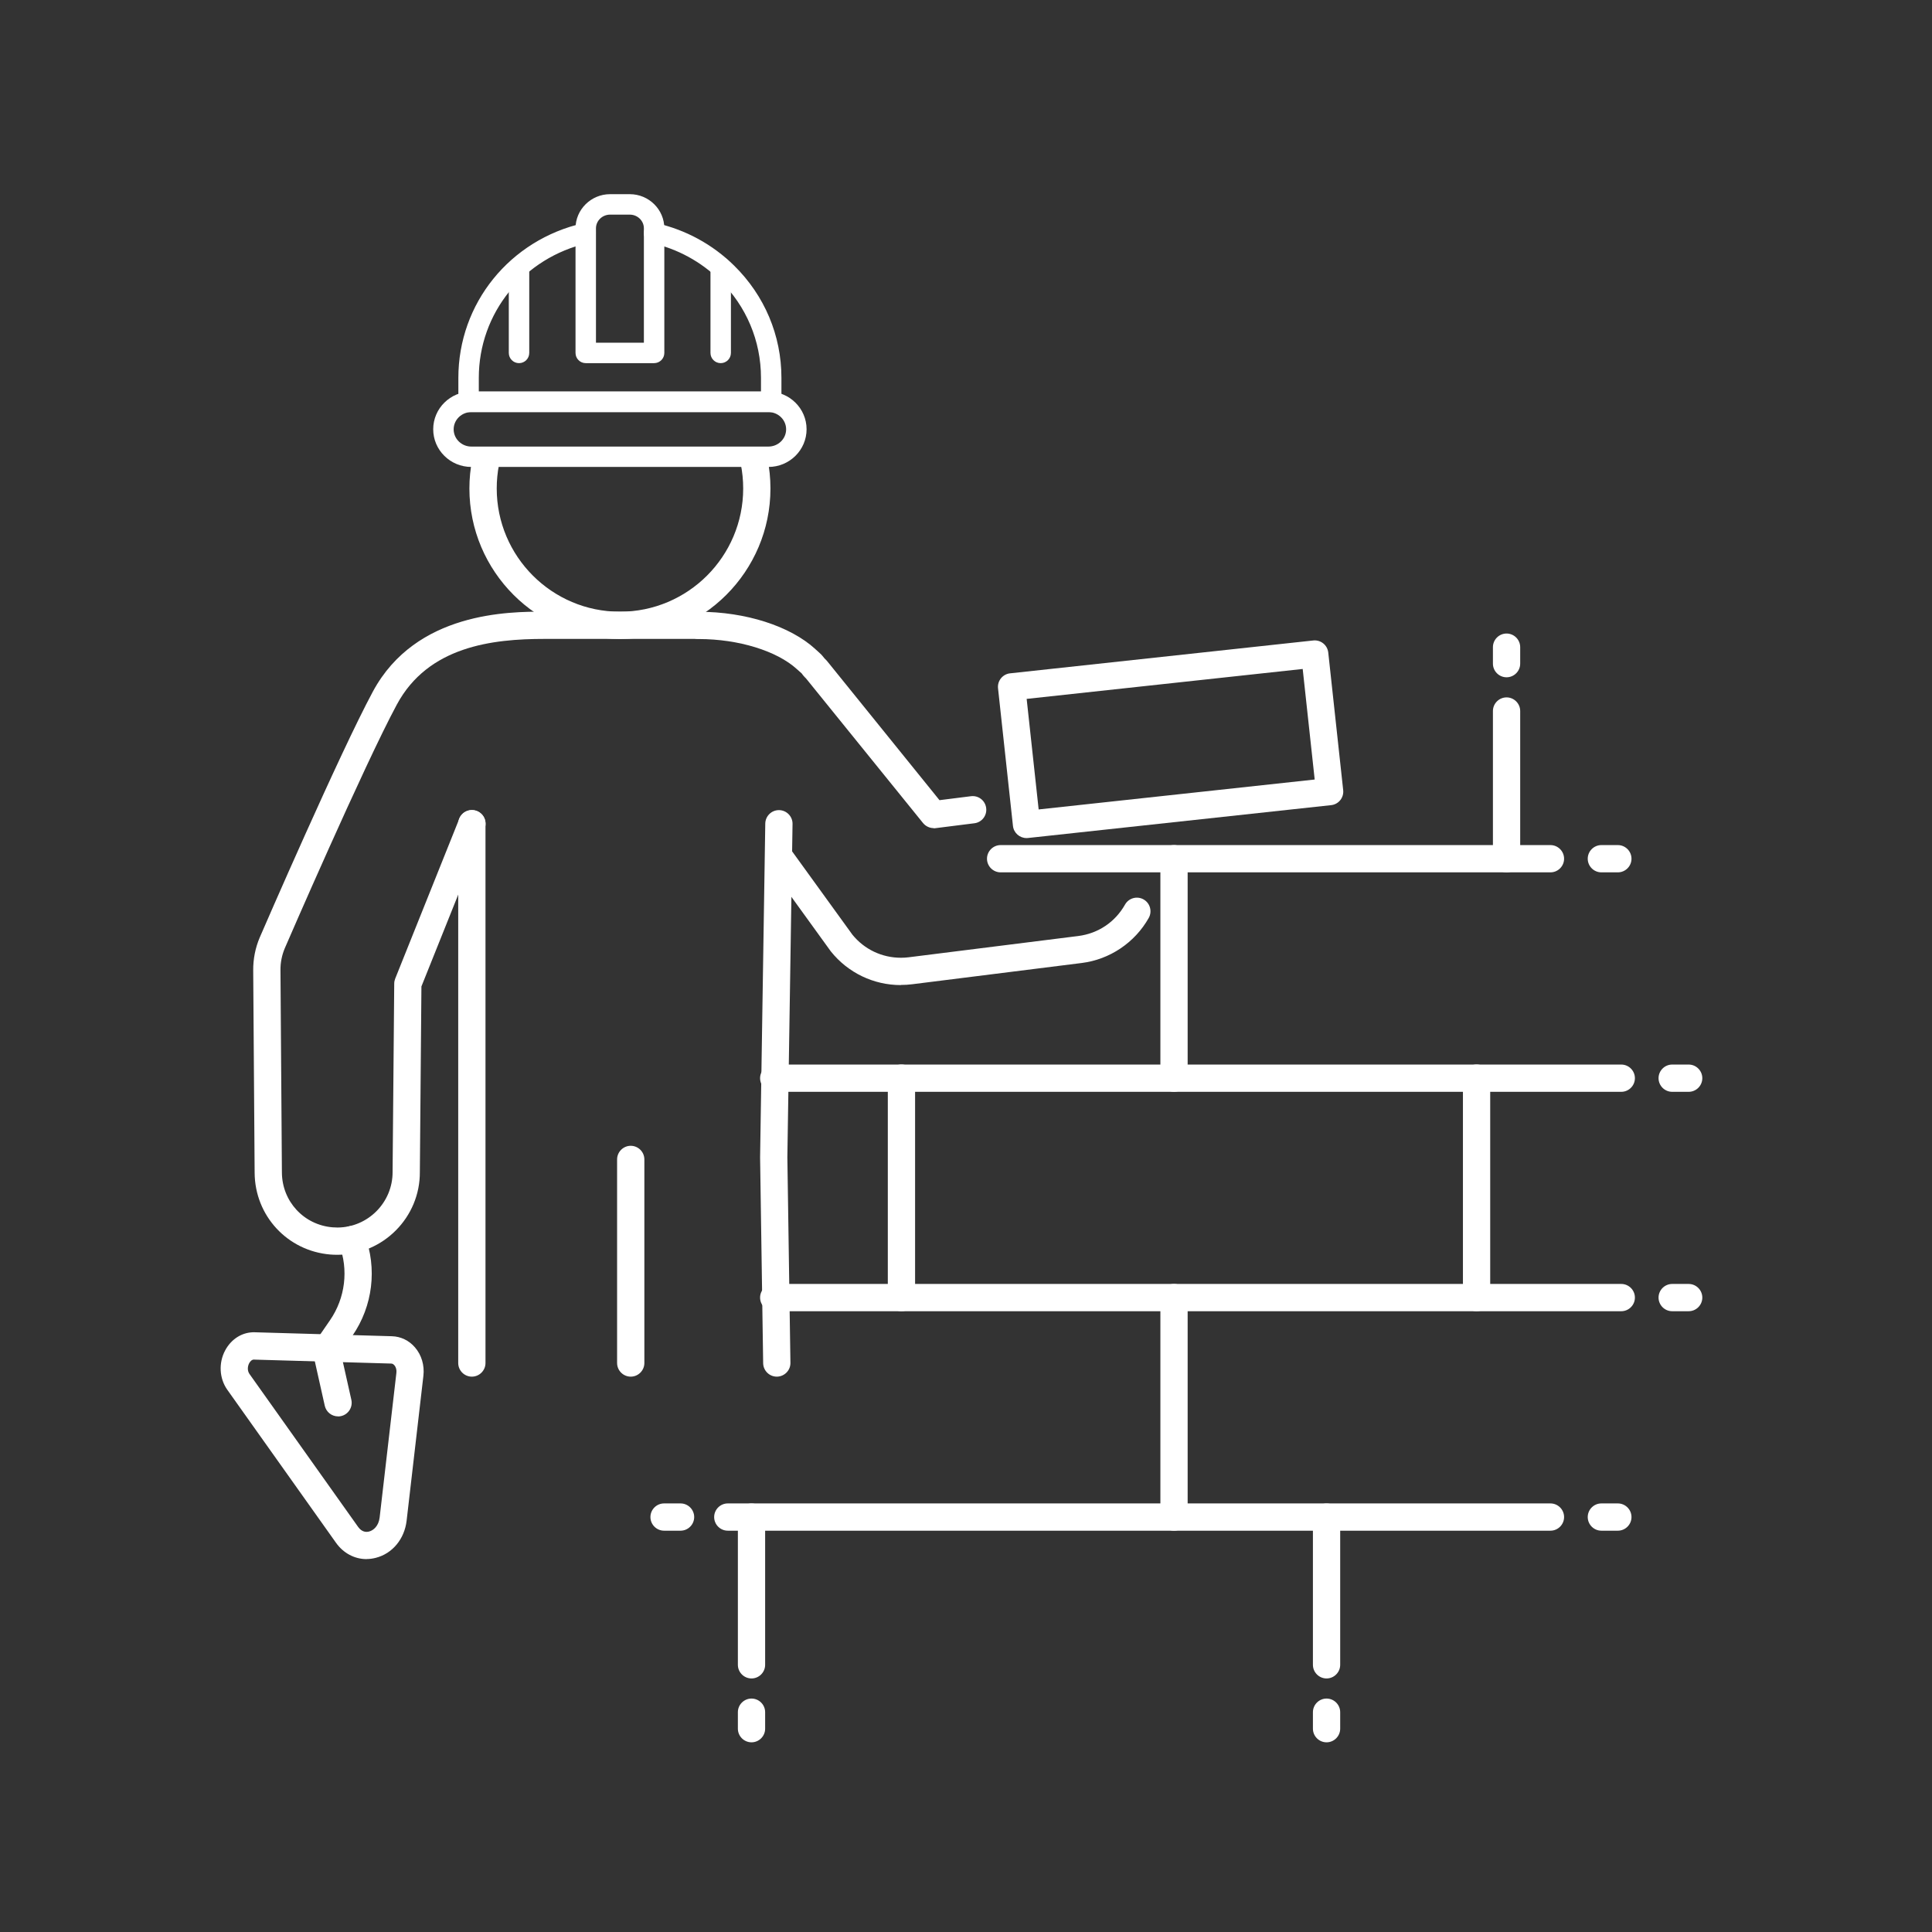 <?xml version="1.0" encoding="UTF-8"?>
<svg width="320px" height="320px" xmlns="http://www.w3.org/2000/svg" id="Livello_1" viewBox="0 0 283.46 283.46">
  <rect x="0" y="0" width="283.46" height="283.46" fill="#333333" stroke="none"/>
  <defs>
    <style>.cls-1{fill:#fff;}</style>
  </defs>
  <path class="cls-1" d="m227.48,224.58h-120.7c-1.1,0-2-.9-2-2s.9-2,2-2h120.7c1.1,0,2,.9,2,2s-.9,2-2,2Z"></path>
  <path class="cls-1" d="m237.87,192.38h-124.35c-1.1,0-2-.9-2-2s.9-2,2-2h124.35c1.1,0,2,.9,2,2s-.9,2-2,2Z"></path>
  <path class="cls-1" d="m237.87,160.19h-124.35c-1.1,0-2-.9-2-2s.9-2,2-2h124.35c1.1,0,2,.9,2,2s-.9,2-2,2Z"></path>
  <path class="cls-1" d="m227.48,127.99h-80.67c-1.1,0-2-.9-2-2s.9-2,2-2h80.67c1.1,0,2,.9,2,2s-.9,2-2,2Z"></path>
  <path class="cls-1" d="m221.04,127.99c-1.1,0-2-.9-2-2v-21.67c0-1.1.9-2,2-2s2,.9,2,2v21.67c0,1.1-.9,2-2,2Z"></path>
  <path class="cls-1" d="m172.25,160.19c-1.1,0-2-.9-2-2v-32.2c0-1.1.9-2,2-2s2,.9,2,2v32.2c0,1.1-.9,2-2,2Z"></path>
  <path class="cls-1" d="m132.26,192.38c-1.1,0-2-.9-2-2v-32.2c0-1.1.9-2,2-2s2,.9,2,2v32.2c0,1.1-.9,2-2,2Z"></path>
  <path class="cls-1" d="m216.64,192.38c-1.1,0-2-.9-2-2v-32.2c0-1.1.9-2,2-2s2,.9,2,2v32.2c0,1.1-.9,2-2,2Z"></path>
  <path class="cls-1" d="m172.25,224.58c-1.1,0-2-.9-2-2v-32.2c0-1.1.9-2,2-2s2,.9,2,2v32.2c0,1.1-.9,2-2,2Z"></path>
  <path class="cls-1" d="m110.26,246.26c-1.1,0-2-.9-2-2v-21.67c0-1.1.9-2,2-2s2,.9,2,2v21.67c0,1.1-.9,2-2,2Z"></path>
  <path class="cls-1" d="m194.63,246.26c-1.1,0-2-.9-2-2v-21.67c0-1.1.9-2,2-2s2,.9,2,2v21.67c0,1.1-.9,2-2,2Z"></path>
  <path class="cls-1" d="m99.85,224.58h-2.42c-1.1,0-2-.9-2-2s.9-2,2-2h2.42c1.1,0,2,.9,2,2s-.9,2-2,2Z"></path>
  <path class="cls-1" d="m237.37,127.99h-2.42c-1.1,0-2-.9-2-2s.9-2,2-2h2.42c1.1,0,2,.9,2,2s-.9,2-2,2Z"></path>
  <path class="cls-1" d="m247.76,160.19h-2.42c-1.1,0-2-.9-2-2s.9-2,2-2h2.42c1.1,0,2,.9,2,2s-.9,2-2,2Z"></path>
  <path class="cls-1" d="m247.76,192.38h-2.42c-1.1,0-2-.9-2-2s.9-2,2-2h2.42c1.1,0,2,.9,2,2s-.9,2-2,2Z"></path>
  <path class="cls-1" d="m237.37,224.58h-2.42c-1.1,0-2-.9-2-2s.9-2,2-2h2.42c1.1,0,2,.9,2,2s-.9,2-2,2Z"></path>
  <path class="cls-1" d="m110.26,255.63c-1.1,0-2-.9-2-2v-2.42c0-1.1.9-2,2-2s2,.9,2,2v2.42c0,1.1-.9,2-2,2Z"></path>
  <path class="cls-1" d="m194.63,255.63c-1.1,0-2-.9-2-2v-2.42c0-1.1.9-2,2-2s2,.9,2,2v2.42c0,1.1-.9,2-2,2Z"></path>
  <path class="cls-1" d="m221.04,99.37c-1.1,0-2-.9-2-2v-2.42c0-1.1.9-2,2-2s2,.9,2,2v2.42c0,1.1-.9,2-2,2Z"></path>
  <path class="cls-1" d="m69.23,201.98h0c-1.1,0-2-.9-2-2v-79.13c0-1.1.9-2,2-2h0c1.1,0,2,.9,2,2v79.13c0,1.1-.9,2-2,2Z"></path>
  <path class="cls-1" d="m90.95,93.75c-12.17,0-22.08-9.9-22.08-22.08,0-1.44.14-2.88.42-4.28.21-1.08,1.26-1.79,2.35-1.58,1.08.21,1.79,1.26,1.58,2.35-.23,1.15-.34,2.33-.34,3.51,0,9.97,8.11,18.08,18.08,18.08s18.08-8.11,18.08-18.08c0-1.23-.12-2.45-.37-3.65-.22-1.08.48-2.14,1.56-2.36,1.09-.23,2.14.48,2.36,1.56.3,1.46.45,2.95.45,4.45,0,12.17-9.9,22.08-22.08,22.08Z"></path>
  <path class="cls-1" d="m136.99,121.5c-.6,0-1.17-.27-1.56-.74l-17.18-21.23c-.1-.1-.21-.2-.3-.31-.1-.11-.19-.22-.27-.34l-.06-.08c-.09-.09-.22-.2-.35-.31l-.28-.25s-.04-.04-.06-.05c0,0-.01-.01-.02-.02-2.94-2.68-8.58-4.41-14.37-4.41-1.1,0-2-.9-2-2s.9-2,2-2c6.84,0,13.38,2.09,17.07,5.46h0s.03.03.04.04c0,0,.02.02.03.03l.24.21c.19.17.38.34.56.52.15.15.27.31.4.47l.12.14c.15.14.29.28.42.45l16.42,20.32,4.62-.58c1.1-.14,2.1.64,2.23,1.74.14,1.1-.64,2.1-1.74,2.23l-5.72.72c-.08.01-.17.02-.25.02Z"></path>
  <path class="cls-1" d="m132.18,144.53c-4.01,0-7.76-1.8-10.27-4.93-.02-.03-.04-.05-.06-.08l-9.19-12.71c-.65-.9-.45-2.15.45-2.79.9-.65,2.15-.45,2.79.45l9.16,12.66c1.75,2.16,4.34,3.39,7.12,3.39.38,0,.77-.02,1.14-.07l24.88-3.12c2.92-.37,5.41-2.04,6.86-4.61.54-.96,1.76-1.3,2.72-.76.96.54,1.3,1.76.76,2.72-2.04,3.62-5.72,6.1-9.84,6.61l-24.88,3.12c-.54.07-1.09.1-1.64.1Z"></path>
  <path class="cls-1" d="m113.97,201.98c-1.09,0-1.98-.88-2-1.97l-.45-30.21.76-48.97c.02-1.09.91-1.97,2-1.97h.03c1.1.02,1.99.93,1.97,2.03l-.76,48.91.45,30.15c.02,1.1-.87,2.01-1.97,2.03h-.03Z"></path>
  <path class="cls-1" d="m49.48,184.1c-.35,0-.69-.01-1.03-.04-6.28-.53-11.05-5.68-11.09-11.99l-.21-29.71c-.01-1.66.31-3.29.96-4.82.48-1.12,11.76-27.11,16.6-36.08,6.32-11.72,20.01-11.72,25.17-11.72h22.24c1.1,0,2,.9,2,2s-.9,2-2,2h-22.24c-7.66,0-17.05,1.09-21.65,9.62-4.76,8.81-16.33,35.48-16.44,35.75-.43,1.02-.65,2.1-.64,3.22l.21,29.71c.03,4.23,3.22,7.68,7.43,8.03.25.02.51.03.75.03,4.47-.03,8.09-3.7,8.06-8.17l.24-27.61c0-.25.05-.5.14-.73l9.41-23.48c.41-1.02,1.57-1.52,2.6-1.11,1.03.41,1.52,1.58,1.11,2.6l-9.27,23.13-.23,27.2c.05,6.65-5.35,12.12-12.03,12.17h-.08Z"></path>
  <path class="cls-1" d="m53.78,228.75c-1.75,0-3.4-.86-4.5-2.42l-15.92-22.41c-1.19-1.67-1.31-3.95-.32-5.8.92-1.71,2.57-2.72,4.38-2.65l20.09.58h0c1.3.04,2.5.62,3.37,1.63.97,1.12,1.42,2.64,1.24,4.18l-2.46,21.24c-.31,2.69-2.08,4.84-4.52,5.46-.46.12-.92.18-1.37.18Zm-16.5-29.28c-.38,0-.61.34-.72.54-.21.4-.33,1.06.06,1.6l15.92,22.41c.55.77,1.18.8,1.62.68.62-.16,1.39-.79,1.54-2.05l2.46-21.24c.05-.42-.06-.83-.3-1.1-.14-.16-.29-.25-.46-.25l-20.09-.58h-.02Z"></path>
  <path class="cls-1" d="m49.6,207.81c-.92,0-1.74-.63-1.95-1.56l-1.74-7.77c-.12-.54-.01-1.11.3-1.57l2.21-3.21c2.24-3.26,2.75-7.41,1.34-11.11-.39-1.03.13-2.19,1.16-2.58,1.03-.39,2.19.13,2.58,1.16,1.87,4.93,1.2,10.46-1.79,14.8l-1.71,2.49,1.55,6.92c.24,1.08-.44,2.15-1.52,2.39-.15.03-.29.05-.44.05Z"></path>
  <path class="cls-1" d="m150.61,122.96c-1.01,0-1.88-.76-1.99-1.78l-2.19-20.19c-.06-.53.1-1.06.43-1.47.33-.41.82-.68,1.34-.73l44.48-4.82c1.09-.12,2.08.67,2.2,1.77l2.19,20.19c.06.53-.1,1.06-.43,1.47-.33.41-.82.68-1.34.73l-44.48,4.82c-.07,0-.15.01-.22.01Zm.02-20.42l1.76,16.22,40.5-4.39-1.76-16.22-40.5,4.39Z"></path>
  <path class="cls-1" d="m92.54,201.98c-1.1,0-2-.9-2-2v-29.87c0-1.1.9-2,2-2s2,.9,2,2v29.87c0,1.1-.9,2-2,2Z"></path>
  <path class="cls-1" d="m113.15,60.46h-44.4c-.83,0-1.5-.67-1.5-1.5v-3.52c0-10.91,7.54-20.25,18.35-22.7.81-.19,1.61.32,1.79,1.13s-.32,1.61-1.13,1.79c-9.43,2.14-16.01,10.27-16.01,19.77v2.02h41.4v-2.02c0-5.42-2.15-10.51-6.05-14.34-2.75-2.7-6.2-4.58-9.97-5.43-.81-.18-1.31-.99-1.13-1.79.18-.81.98-1.32,1.79-1.13,4.31.97,8.26,3.12,11.41,6.22,4.48,4.4,6.95,10.26,6.95,16.48v3.52c0,.83-.67,1.5-1.5,1.5Z"></path>
  <path class="cls-1" d="m112.74,68.51h-43.58c-3.09,0-5.6-2.48-5.6-5.53s2.51-5.53,5.6-5.53h43.58c3.09,0,5.6,2.48,5.6,5.53s-2.51,5.53-5.6,5.53Zm-43.58-8.05c-1.43,0-2.6,1.13-2.6,2.53s1.17,2.53,2.6,2.53h43.58c1.43,0,2.6-1.13,2.6-2.53s-1.17-2.53-2.6-2.53h-43.58Z"></path>
  <path class="cls-1" d="m95.97,53.28h-10.03c-.83,0-1.5-.67-1.5-1.5v-18.28c0-2.76,2.28-5.01,5.07-5.01h2.89c2.8,0,5.07,2.25,5.07,5.01v18.28c0,.83-.67,1.5-1.5,1.5Zm-8.53-3h7.03v-16.78c0-1.11-.93-2.01-2.07-2.01h-2.89c-1.14,0-2.07.9-2.07,2.01v16.78Z"></path>
  <path class="cls-1" d="m76.15,53.28c-.83,0-1.5-.67-1.5-1.5v-12.56c0-.83.67-1.5,1.5-1.5s1.5.67,1.5,1.5v12.56c0,.83-.67,1.5-1.5,1.5Z"></path>
  <path class="cls-1" d="m105.74,53.28c-.83,0-1.5-.67-1.5-1.5v-12.56c0-.83.67-1.5,1.5-1.5s1.5.67,1.5,1.5v12.56c0,.83-.67,1.5-1.5,1.5Z"></path>
</svg>
